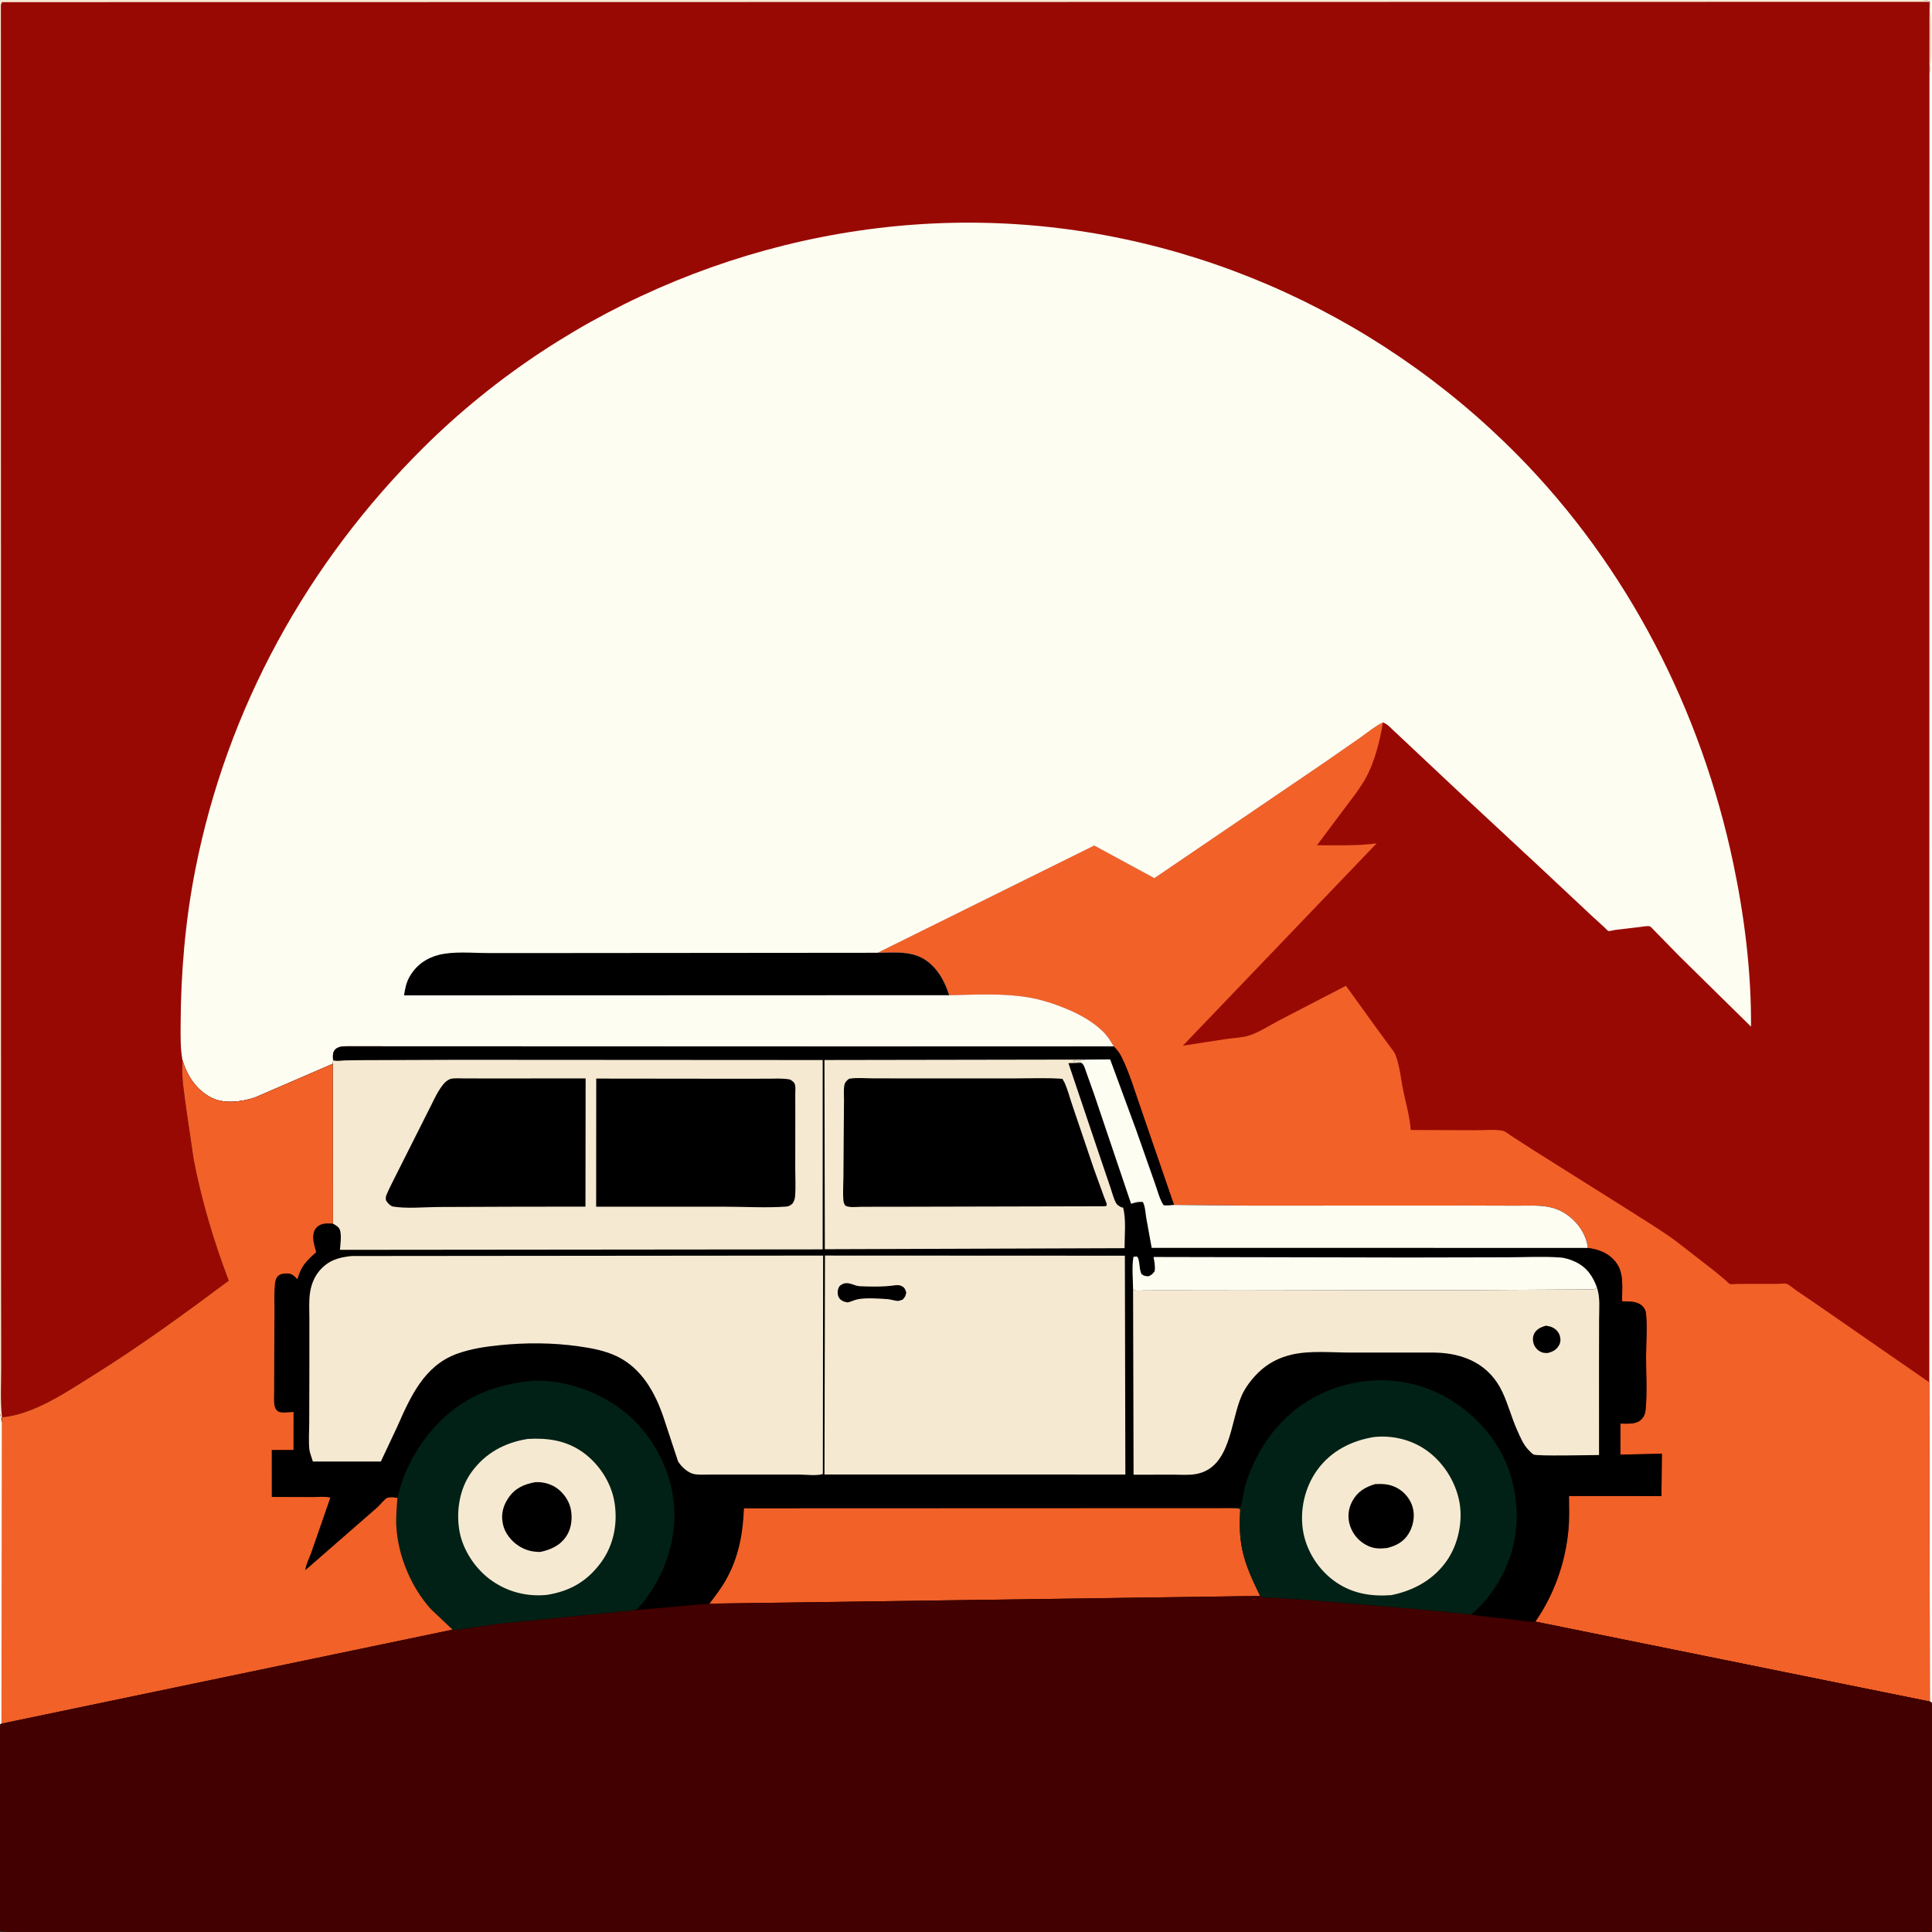 <svg version="1.1" xmlns="http://www.w3.org/2000/svg" style="display: block;" viewBox="0 0 2048 2048" width="1024" height="1024">
<rect x="0" y="0" width="2048" height="2048" fill="#333333" stroke="none"/>
<path transform="translate(0,0)" fill="rgb(153,9,3)" d="M 0 5 L 0 0 L 2038.71 0 L 2048 0 L 2048 1805.22 L 2048 2046 L 2046.88 2047.88 L 1520.01 2048.05 L 506.596 2048.07 C 464.161 2048.07 6.735 2050.05 0 2047 L -0 1827.95 L 0 1498.66 L 0 1008 L 0 5 z"/>
<path transform="translate(0,0)" fill="rgb(246,233,210)" d="M 0 5 L 0 0 L 2038.71 0 C 2041.16 0.251 2043.71 0.247 2045.89 1.5 C 2046.86 10.13 2047.65 73.479 2045.29 78.163 L 2045.38 1.956 L 2.063 2.284 L 0.949 5.163 L 1.069 1008 L 1.107 1341.63 L 1.251 1447.9 C 1.318 1465.56 0.123 1484.87 2.096 1502.39 L 1.927 1508.15 L 0 1498.66 L 0 1008 L 0 5 z"/>
<path transform="translate(0,0)" fill="rgb(253,253,242)" d="M 2038.71 0 L 2048 0 L 2048 1805.22 L 2045.76 1803.73 L 2045.17 1465.37 L 2045.29 78.163 C 2047.65 73.479 2046.86 10.13 2045.89 1.5 C 2043.71 0.247 2041.16 0.251 2038.71 0 z"/>
<path transform="translate(0,0)" fill="rgb(242,97,40)" d="M 930.419 1009.98 L 1159.91 896.346 L 1223.68 930.914 L 1404.38 808.021 L 1441.99 781.89 C 1449.37 776.633 1457.08 770.153 1465.22 766.209 L 1465.98 765.857 C 1462.84 785.05 1457.1 808.083 1447.54 825.178 C 1440.83 837.176 1431.64 848.333 1423.45 859.389 L 1396.08 895.988 C 1416.55 895.923 1439.02 896.832 1459.29 893.999 L 1253.86 1108.51 L 1299.29 1101.47 C 1307.4 1100.3 1316.93 1100.04 1324.65 1097.5 C 1335.4 1093.97 1346.1 1086.81 1356.19 1081.54 L 1426.76 1044.95 L 1458 1088.29 L 1472.68 1108.32 C 1474.98 1111.48 1477.92 1114.82 1479.35 1118.48 C 1483.95 1130.32 1485.14 1145.14 1487.81 1157.6 C 1490.6 1170.65 1494.51 1184.58 1495.42 1197.85 L 1563.71 1198.1 C 1572.76 1198.15 1583.94 1197.02 1592.73 1198.59 C 1595.56 1199.1 1599.22 1202.24 1601.67 1203.84 L 1626.43 1219.83 L 1727.04 1283.1 C 1743.67 1293.79 1760.58 1303.94 1776.56 1315.62 L 1816.78 1346.87 L 1828.4 1356.47 C 1829.79 1357.64 1832.2 1360.35 1833.69 1361.01 C 1835.16 1361.66 1841.06 1361 1842.89 1361 L 1884.83 1360.94 C 1886.84 1360.94 1892.33 1360.26 1894.03 1360.93 C 1896.88 1362.05 1900.7 1365.54 1903.31 1367.35 L 1925.97 1382.8 L 2045.17 1465.37 L 2045.76 1803.73 L 1627.51 1719 C 1647.36 1690.48 1659.33 1656.59 1662.58 1622 C 1663.7 1610.03 1663.28 1597.85 1663.16 1585.84 L 1761.2 1585.9 L 1761.68 1541.01 L 1717.65 1541.99 L 1717.78 1509.03 C 1724.18 1509.06 1733.13 1509.99 1738.49 1505.85 C 1742.78 1502.53 1744.05 1498.49 1744.52 1493.24 C 1746.15 1475.41 1744.86 1456.24 1744.9 1438.28 C 1744.93 1423.3 1746.33 1406.85 1744.8 1392.01 C 1744.53 1389.37 1743.28 1387.01 1741.5 1385.08 C 1735.76 1378.86 1727.16 1379.82 1719.36 1379.41 C 1719.4 1365.75 1721.79 1349.69 1713.01 1338.23 C 1705.51 1328.42 1695.02 1324.43 1683.15 1322.84 C 1682.02 1312.71 1677.18 1303.2 1670.27 1295.75 C 1662.33 1287.18 1652.86 1281.46 1641.25 1279.33 C 1630.7 1277.39 1619.37 1278.09 1608.68 1278.07 L 1553.67 1277.92 L 1326.76 1278.01 L 1244.49 1277.27 L 1209.95 1176.83 C 1203.41 1158.38 1197.65 1138.08 1188.97 1120.59 C 1186.71 1116.05 1184.18 1112.84 1180.63 1109.21 C 1177.35 1103.51 1173.88 1097.99 1169.14 1093.37 C 1158.37 1082.89 1144.97 1075.46 1131.2 1069.68 C 1117.64 1063.98 1103.52 1059.43 1088.97 1057.05 C 1061.83 1052.62 1033.58 1054.47 1006.18 1054.95 C 1002.42 1043.06 996.733 1031.64 987.688 1022.92 C 971.293 1007.13 951.342 1009.73 930.419 1009.98 z"/>
<path transform="translate(0,0)" fill="rgb(253,253,242)" d="M 193.495 1124.09 C 191.106 1111.9 191.417 1098.79 191.466 1086.38 C 191.685 1031.12 196.345 976.274 207.004 922 C 240.567 751.095 325.715 596.626 449.035 474.287 C 602.114 322.424 814.438 235.04 1030.2 236.034 C 1247.84 237.037 1456.28 327.963 1608.7 482.427 C 1725.54 600.842 1803.14 752.764 1837.32 915 C 1849.2 971.4 1856.56 1030.58 1856.14 1088.28 L 1779.95 1013.31 L 1754.84 987.622 C 1753.86 986.673 1749.97 982.233 1748.88 981.957 C 1746.13 981.261 1741.37 982.303 1738.56 982.637 L 1712 985.78 C 1710.49 985.977 1706 987.243 1704.92 986.905 C 1704 986.615 1701.59 983.814 1700.75 983.033 L 1687.48 970.927 L 1630.75 917.793 L 1545.82 838.851 L 1495.52 791.59 L 1476.45 773.673 C 1473.18 770.622 1470.34 767.234 1465.98 765.857 L 1465.22 766.209 C 1457.08 770.153 1449.37 776.633 1441.99 781.89 L 1404.38 808.021 L 1223.68 930.914 L 1159.91 896.346 L 930.419 1009.98 C 951.342 1009.73 971.293 1007.13 987.688 1022.92 C 996.733 1031.64 1002.42 1043.06 1006.18 1054.95 C 1033.58 1054.47 1061.83 1052.62 1088.97 1057.05 C 1103.52 1059.43 1117.64 1063.98 1131.2 1069.68 C 1144.97 1075.46 1158.37 1082.89 1169.14 1093.37 C 1173.88 1097.99 1177.35 1103.51 1180.63 1109.21 L 905.663 1109.3 L 367.073 1109.1 C 363.154 1109.12 358.381 1109.47 355.46 1112.42 C 352.305 1115.61 352.856 1119.9 353.113 1123.98 L 352.776 1127.7 L 270.046 1163.47 C 255.54 1168.14 236.859 1170.71 222.873 1163 C 207.576 1154.56 198.463 1140.43 193.495 1124.09 z"/>
<path transform="translate(0,0)" fill="rgb(0,0,0)" d="M 930.419 1009.98 C 951.342 1009.73 971.293 1007.13 987.688 1022.92 C 996.733 1031.64 1002.42 1043.06 1006.18 1054.95 L 428.282 1055.14 C 429.469 1048.05 430.403 1042.09 433.978 1035.71 C 440.757 1023.62 451.395 1015.8 464.824 1012.3 C 480.579 1008.2 500.781 1010.28 517.095 1010.27 L 601.77 1010.27 L 930.419 1009.98 z"/>
<path transform="translate(0,0)" fill="rgb(0,0,0)" d="M 1180.63 1109.21 C 1184.18 1112.84 1186.71 1116.05 1188.97 1120.59 C 1197.65 1138.08 1203.41 1158.38 1209.95 1176.83 L 1244.49 1277.27 L 1326.76 1278.01 L 1553.67 1277.92 L 1608.68 1278.07 C 1619.37 1278.09 1630.7 1277.39 1641.25 1279.33 C 1652.86 1281.46 1662.33 1287.18 1670.27 1295.75 C 1677.18 1303.2 1682.02 1312.71 1683.15 1322.84 C 1695.02 1324.43 1705.51 1328.42 1713.01 1338.23 C 1721.79 1349.69 1719.4 1365.75 1719.36 1379.41 C 1727.16 1379.82 1735.76 1378.86 1741.5 1385.08 C 1743.28 1387.01 1744.53 1389.37 1744.8 1392.01 C 1746.33 1406.85 1744.93 1423.3 1744.9 1438.28 C 1744.86 1456.24 1746.15 1475.41 1744.52 1493.24 C 1744.05 1498.49 1742.78 1502.53 1738.49 1505.85 C 1733.13 1509.99 1724.18 1509.06 1717.78 1509.03 L 1717.65 1541.99 L 1761.68 1541.01 L 1761.2 1585.9 L 1663.16 1585.84 C 1663.28 1597.85 1663.7 1610.03 1662.58 1622 C 1659.33 1656.59 1647.36 1690.48 1627.51 1719 L 2045.76 1803.73 L 2048 1805.22 L 2048 2046 L 2046.88 2047.88 L 1520.01 2048.05 L 506.596 2048.07 C 464.161 2048.07 6.735 2050.05 0 2047 L -0 1827.95 L 0 1498.66 L 1.927 1508.15 L 2.096 1502.39 C 36.052 1499.27 70.399 1475.57 98.593 1458.01 C 148.208 1427.09 195.63 1392.51 242.453 1357.56 C 226.598 1315.92 213.766 1272.95 205.302 1229.15 L 197.647 1177 C 195.446 1160.29 192.145 1142.02 193.394 1125.26 L 193.495 1124.09 C 198.463 1140.43 207.576 1154.56 222.873 1163 C 236.859 1170.71 255.54 1168.14 270.046 1163.47 L 352.776 1127.7 L 353.113 1123.98 C 352.856 1119.9 352.305 1115.61 355.46 1112.42 C 358.381 1109.47 363.154 1109.12 367.073 1109.1 L 905.663 1109.3 L 1180.63 1109.21 z"/>
<path transform="translate(0,0)" fill="rgb(253,253,242)" d="M 1201.12 1366.89 C 1201.04 1356.12 1199.61 1342.78 1201.5 1332.27 L 1205 1331.9 C 1208.66 1334.27 1207.14 1346.07 1210.26 1350.75 C 1212.94 1352.72 1214.31 1352.76 1217.5 1352.93 C 1221.01 1351.23 1221.73 1350.66 1223.99 1347.5 C 1224.74 1342.29 1223.73 1337.57 1222.79 1332.46 L 1492.16 1333.01 L 1597.59 1332.79 C 1616.03 1332.75 1635.12 1331.72 1653.5 1332.95 C 1659.14 1333.33 1664.8 1335.16 1669.9 1337.58 C 1682.06 1343.35 1688.55 1352.73 1692.89 1365.05 C 1690.11 1367.02 1689.55 1366.77 1686.17 1366.85 L 1568.46 1367.49 L 1319.17 1367.95 L 1229.84 1367.83 L 1211.8 1367.91 C 1209.36 1367.95 1205.86 1368.44 1203.5 1367.94 C 1202.27 1367.67 1202.06 1367.46 1201.12 1366.89 z"/>
<path transform="translate(0,0)" fill="rgb(253,253,242)" d="M 1150.6 1123.19 L 1176.81 1123 L 1204.51 1198.2 L 1224.36 1254.65 C 1226.99 1261.88 1229.22 1271.32 1233.5 1277.63 C 1237.29 1277.96 1240.71 1277.69 1244.49 1277.27 L 1326.76 1278.01 L 1553.67 1277.92 L 1608.68 1278.07 C 1619.37 1278.09 1630.7 1277.39 1641.25 1279.33 C 1652.86 1281.46 1662.33 1287.18 1670.27 1295.75 C 1677.18 1303.2 1682.02 1312.71 1683.15 1322.84 L 1220.84 1322.77 L 1215.06 1291 C 1214.16 1285.56 1214.02 1279.12 1211.5 1274.17 C 1207.27 1273.74 1204.44 1274.39 1200.46 1275.61 L 1199 1276.06 L 1159.91 1160.27 L 1151.17 1135.67 C 1150.15 1132.9 1149.37 1129.4 1147.19 1127.33 L 1146.16 1126.6 C 1143.26 1124.92 1139.68 1126.69 1137.5 1124.51 C 1141.74 1124.53 1145.64 1124.59 1149.77 1123.44 L 1150.6 1123.19 z"/>
<path transform="translate(0,0)" fill="rgb(242,97,40)" d="M 1304.47 1598.72 C 1307.39 1598.77 1312.66 1598.1 1314.72 1600 C 1313.86 1613.93 1313.91 1628.25 1316.71 1642 C 1320.29 1659.55 1328.02 1675.82 1335.83 1691.79 L 752.135 1699.92 C 758.379 1691.62 764.773 1683.34 769.838 1674.24 C 783.114 1650.4 787.535 1625.87 788.626 1598.91 L 1304.47 1598.72 z"/>
<path transform="translate(0,0)" fill="rgb(246,233,210)" d="M 1692.89 1365.05 C 1696.41 1375.49 1695.13 1387.21 1695.12 1398.11 L 1695.02 1443.36 L 1695.05 1542.39 C 1686.51 1542.41 1628.85 1543.77 1625.57 1541.82 C 1623.82 1540.79 1621.73 1538.42 1620.27 1536.96 C 1614.7 1531.38 1611.12 1522.49 1607.97 1515.38 C 1602.27 1502.5 1598.69 1488.69 1592.79 1475.98 C 1579.03 1446.34 1552.1 1434.3 1520.69 1433.79 L 1431.73 1433.77 C 1412.08 1433.8 1388.79 1431.46 1369.66 1435.87 C 1355.76 1439.07 1343.89 1445.16 1333.71 1455.16 C 1326.88 1461.86 1320.21 1470.48 1316.3 1479.24 C 1304.01 1506.78 1304.96 1556.14 1267.45 1562.61 C 1259.77 1563.93 1250.87 1563.18 1243.07 1563.18 L 1201.63 1563.27 L 1201.12 1366.89 C 1202.06 1367.46 1202.27 1367.67 1203.5 1367.94 C 1205.86 1368.44 1209.36 1367.95 1211.8 1367.91 L 1229.84 1367.83 L 1319.17 1367.95 L 1568.46 1367.49 L 1686.17 1366.85 C 1689.55 1366.77 1690.11 1367.02 1692.89 1365.05 z"/>
<path transform="translate(0,0)" fill="rgb(0,0,0)" d="M 1638.82 1405.28 C 1641.29 1405.63 1643.6 1406.1 1645.86 1407.21 C 1649.44 1408.97 1652.41 1412.23 1653.5 1416.09 C 1654.53 1419.76 1654.37 1423.26 1652.35 1426.52 C 1649.5 1431.16 1645.63 1433.04 1640.5 1434.27 C 1638.57 1434.24 1636.69 1434.25 1634.83 1433.63 C 1631.16 1432.39 1628.03 1429.54 1626.38 1426.04 C 1624.67 1422.37 1624.44 1417.68 1626.17 1414 C 1628.54 1408.96 1633.79 1406.62 1638.82 1405.28 z"/>
<path transform="translate(0,0)" fill="rgb(246,233,210)" d="M 1146.16 1126.6 L 1132.59 1126.98 L 1165.65 1225.13 L 1177.13 1258.9 C 1178.93 1264.14 1180.32 1270.13 1182.93 1274.98 C 1184.45 1277.8 1186.34 1278.44 1189 1279.96 L 1190.5 1279.91 C 1193.93 1292.73 1192.05 1309.76 1192.07 1323.13 L 874.339 1324.22 L 873.939 1123.66 L 1150.6 1123.19 L 1149.77 1123.44 C 1145.64 1124.59 1141.74 1124.53 1137.5 1124.51 C 1139.68 1126.69 1143.26 1124.92 1146.16 1126.6 z"/>
<path transform="translate(0,0)" fill="rgb(0,0,0)" d="M 900.123 1143.5 C 908.162 1142.13 917.904 1143.12 926.117 1143.12 L 983.406 1143.18 L 1075.52 1143.16 C 1092.31 1143.15 1109.47 1142.4 1126.21 1143.59 L 1128.72 1148.09 C 1132.07 1155.77 1134.14 1164.23 1136.91 1172.15 L 1159.37 1238.47 L 1170.5 1269.24 C 1171.04 1270.76 1173.29 1275.68 1173.18 1277 C 1173.14 1277.54 1172.77 1278 1172.57 1278.5 L 1169.25 1278.7 L 959.443 1279.19 L 913.065 1279.25 C 908.449 1279.26 899.996 1280.46 896.089 1277.98 C 895.046 1276.38 894.347 1275.14 894.138 1273.2 C 893.257 1265.04 894.02 1256.06 894.07 1247.83 L 894.413 1198.2 L 894.674 1166.46 C 894.718 1161.31 894.089 1155 895.149 1150 C 895.791 1146.97 897.775 1145.28 900.123 1143.5 z"/>
<path transform="translate(0,0)" fill="rgb(1,33,22)" d="M 1304.47 1598.72 L 1314.73 1597.65 C 1316.65 1594.23 1316.92 1589.83 1317.66 1585.99 C 1319 1579.07 1320.6 1571.91 1323.07 1565.3 C 1340.79 1517.98 1374.62 1482.57 1424.03 1468.65 C 1460.9 1458.27 1500.38 1462.51 1533.71 1481.62 C 1566.63 1500.5 1592.64 1531.05 1602.53 1568.17 C 1612.6 1605.93 1608.35 1643.38 1588.39 1677.01 C 1580.78 1689.83 1570.92 1702.09 1559.36 1711.54 L 1502.14 1705.83 L 1382.9 1695.88 L 1349 1693.71 C 1345.24 1693.5 1338.85 1694.19 1335.83 1691.79 C 1328.02 1675.82 1320.29 1659.55 1316.71 1642 C 1313.91 1628.25 1313.86 1613.93 1314.72 1600 C 1312.66 1598.1 1307.39 1598.77 1304.47 1598.72 z"/>
<path transform="translate(0,0)" fill="rgb(246,233,210)" d="M 1456.55 1523.3 C 1475.46 1521.36 1494.65 1525.68 1510.5 1536.29 C 1529.05 1548.7 1542.63 1569.59 1546.92 1591.5 C 1550.91 1611.84 1546.02 1636.02 1534.47 1653.26 C 1520.5 1674.09 1499.06 1686 1474.91 1690.9 C 1453.67 1692.51 1433.85 1689.35 1415.99 1677.06 C 1397.95 1664.64 1384.67 1644.12 1381.23 1622.42 C 1377.71 1600.31 1383.2 1576.37 1396.38 1558.2 C 1410.94 1538.12 1432.47 1527.2 1456.55 1523.3 z"/>
<path transform="translate(0,0)" fill="rgb(0,0,0)" d="M 1457.66 1573.18 C 1466.1 1572.8 1473.4 1573.18 1481.04 1577.34 C 1489.24 1581.8 1495.53 1589.74 1497.77 1598.81 C 1500.02 1607.96 1497.94 1618.15 1492.97 1626.11 C 1487.76 1634.47 1480.05 1638.47 1470.82 1640.86 C 1463.64 1641.85 1456.79 1641.84 1450.12 1638.71 C 1441.05 1634.44 1434.33 1627.01 1431.15 1617.5 C 1428.26 1608.83 1429.04 1599.67 1433.35 1591.59 C 1438.92 1581.15 1446.82 1576.6 1457.66 1573.18 z"/>
<path transform="translate(0,0)" fill="rgb(1,33,22)" d="M 421.247 1587.8 C 423.591 1580.38 424.999 1573.05 427.894 1565.73 C 441.602 1531.03 467.297 1498.9 500.688 1481.41 C 518.354 1472.16 537.024 1467.26 556.667 1464.55 C 591.465 1459.75 632.075 1473.72 659.508 1494.7 C 688.812 1517.11 709.286 1553.11 713.851 1589.66 C 718.736 1628.76 706.068 1667.16 682.14 1698.06 C 679.629 1701.3 676.73 1704.34 673.473 1706.83 L 529.835 1721.19 L 495 1726.1 C 490.548 1726.75 484.071 1728.66 479.762 1727.51 L 456.544 1705.54 C 435.824 1682.32 422.238 1650.04 420.206 1619 C 419.504 1608.27 420.626 1598.42 421.247 1587.8 z"/>
<path transform="translate(0,0)" fill="rgb(246,233,210)" d="M 559.518 1525.33 C 580.382 1524.1 600.018 1526.88 617.479 1539.22 C 634.94 1551.57 648.083 1571.6 651.431 1592.81 C 654.969 1615.22 650.503 1638.12 636.954 1656.49 C 622.1 1676.63 603.73 1686.9 579.34 1690.7 C 558.44 1692.62 538.609 1687.64 521.393 1675.64 C 504.332 1663.75 490.62 1643.44 487.018 1622.84 C 483.349 1601.85 487.127 1577.98 499.825 1560.5 C 514.611 1540.15 535.021 1529.19 559.518 1525.33 z"/>
<path transform="translate(0,0)" fill="rgb(0,0,0)" d="M 567.093 1571.21 C 574.46 1570.67 582.306 1572.49 588.625 1576.4 C 596.281 1581.14 602.773 1589.8 604.821 1598.61 C 607.051 1608.19 606.043 1619.63 600.621 1628.03 C 594.009 1638.26 584.222 1642.62 572.85 1645.11 C 564.544 1645.19 557.03 1643.36 550 1638.82 C 541.925 1633.6 534.937 1625.01 533.06 1615.39 L 532.815 1614 C 531.101 1604.74 533.467 1596.08 538.665 1588.26 C 545.764 1577.59 555.056 1573.53 567.093 1571.21 z"/>
<path transform="translate(0,0)" fill="rgb(246,233,210)" d="M 874.509 1330.95 L 1192.41 1331.09 L 1192.93 1563.07 L 873.951 1563.02 L 874.509 1330.95 z"/>
<path transform="translate(0,0)" fill="rgb(0,0,0)" d="M 894.79 1360.5 C 901.063 1359.06 905.539 1363.18 911.5 1363.45 C 923.225 1363.99 936.536 1364.19 948.138 1362.54 C 951.044 1362.12 953.538 1362.03 956.235 1363.5 C 959.195 1365.11 959.611 1367.08 960.687 1370 C 959.871 1374.05 959.604 1374.69 956.79 1377.7 L 952.5 1379.02 C 948.664 1379.12 944.888 1377.44 941 1377.15 C 932.146 1376.49 917.813 1375.56 909.225 1377.28 C 905.686 1378 902.177 1379.83 898.5 1380.67 C 894.783 1379.89 891.166 1378.87 889.196 1375.28 C 887.584 1372.33 887.604 1368 889.019 1365 C 890.28 1362.32 892.267 1361.56 894.79 1360.5 z"/>
<path transform="translate(0,0)" fill="rgb(246,233,210)" d="M 373.073 1331.43 L 872.538 1330.97 L 872.263 1562.53 C 865.873 1564.63 854.157 1563.11 847.212 1563.11 L 784.541 1563.07 L 753.644 1563.09 C 748.173 1563.08 742.181 1563.55 736.8 1562.79 C 729.881 1561.81 722.875 1555.49 719.236 1549.83 L 718.726 1549.01 L 703.514 1502.89 C 694.483 1476.17 680.239 1450.42 653.887 1437.72 C 641.25 1431.64 626.931 1429.04 613.146 1427.11 C 585.63 1423.24 557.512 1423.14 529.894 1425.93 C 514.543 1427.48 499.073 1429.78 484.5 1435.04 C 449.45 1447.7 434.989 1480.91 420.936 1512.69 L 403.708 1549.27 L 331.653 1549.28 C 330.491 1545.16 328.302 1540.14 327.892 1536 C 326.998 1526.97 327.796 1516.96 327.802 1507.85 L 327.953 1449.43 L 327.955 1398.09 C 327.97 1388.93 327.27 1379.05 328.676 1369.99 C 329.968 1361.66 333.12 1353.53 338.634 1347.06 C 347.979 1336.08 359.145 1332.64 373.073 1331.43 z"/>
<path transform="translate(0,0)" fill="rgb(246,233,210)" d="M 353.113 1123.98 L 354.378 1124.27 C 357.64 1124.94 361.556 1124.25 364.87 1124.09 L 383.571 1123.81 L 485.426 1123.44 L 872.097 1123.67 L 872.06 1324.39 L 360.354 1324.89 C 360.677 1319.23 363.032 1305.55 358.802 1301.19 C 357.222 1299.56 354.936 1298.22 352.978 1297.11 L 352.776 1127.7 L 353.113 1123.98 z"/>
<path transform="translate(0,0)" fill="rgb(0,0,0)" d="M 477.949 1143.5 C 482.882 1142.72 488.401 1143.18 493.406 1143.18 L 521.463 1143.21 L 620.792 1143.17 L 620.615 1279.09 L 551.5 1279.15 L 464.071 1279.47 C 448.499 1279.59 430.8 1281.49 415.5 1278.81 C 412.455 1276.86 411.151 1275.55 409.2 1272.5 C 408.798 1269.91 408.821 1268.65 409.866 1266.19 C 413.456 1257.72 418.078 1249.39 422.083 1241.08 L 453.3 1179.06 C 458.194 1169.83 462.858 1158.36 469.273 1150.22 C 471.798 1147.02 474.118 1144.9 477.949 1143.5 z"/>
<path transform="translate(0,0)" fill="rgb(0,0,0)" d="M 632.048 1143.34 L 771.693 1143.5 L 813.222 1143.46 C 821.233 1143.46 829.814 1142.78 837.663 1144.38 C 839.758 1145.98 841.965 1147 842.693 1149.69 C 843.497 1152.66 843.009 1156.95 843.016 1160.08 L 843.055 1180.18 L 843.006 1239.04 C 842.983 1248.65 843.628 1258.82 842.792 1268.38 C 842.547 1271.18 841.767 1273.11 840.333 1275.5 L 839.738 1276.1 C 837.758 1277.83 836.175 1278.84 833.473 1279.03 C 811.843 1280.59 789.04 1279.13 767.3 1279.15 L 631.942 1279.14 L 632.048 1143.34 z"/>
<path transform="translate(0,0)" fill="rgb(242,97,40)" d="M 193.495 1124.09 C 198.463 1140.43 207.576 1154.56 222.873 1163 C 236.859 1170.71 255.54 1168.14 270.046 1163.47 L 352.776 1127.7 L 352.978 1297.11 C 346.646 1296.83 340.952 1296.12 335.883 1300.87 C 332.953 1303.62 331.943 1307.82 332.014 1311.69 C 332.09 1315.87 333.001 1319.54 334.106 1323.53 L 335.13 1327.41 C 324.851 1336.55 319.043 1342.15 315.332 1356.04 L 314.386 1355.1 C 310.382 1351.2 308.698 1349.71 303.007 1349.91 C 299.547 1350.03 296.431 1350.54 294.063 1353.36 C 292.019 1355.79 291.636 1359.02 291.348 1362.06 C 290.478 1371.25 290.991 1380.92 290.94 1390.16 L 290.72 1439.15 L 290.62 1473.52 C 290.612 1478.99 290.005 1485.72 291.203 1491.01 C 291.704 1493.23 293.646 1495.87 295.803 1496.65 C 299.648 1498.04 306.977 1496.91 311.186 1496.77 L 311.111 1536.97 L 288.069 1537.02 L 288.114 1586.81 L 331.006 1586.95 C 336.9 1586.98 344.531 1586.04 350.189 1587.54 L 329.802 1646.21 C 328.393 1650.22 323.404 1660.61 323.753 1664.39 L 400.077 1597.8 C 402.595 1595.59 407.787 1588.95 410.5 1587.77 C 411.736 1587.24 415.116 1587.21 416.5 1587.21 L 421.247 1587.8 C 420.626 1598.42 419.504 1608.27 420.206 1619 C 422.238 1650.04 435.824 1682.32 456.544 1705.54 L 479.762 1727.51 L 1.545 1827.16 L -0 1827.95 L 0 1498.66 L 1.927 1508.15 L 2.096 1502.39 C 36.052 1499.27 70.399 1475.57 98.593 1458.01 C 148.208 1427.09 195.63 1392.51 242.453 1357.56 C 226.598 1315.92 213.766 1272.95 205.302 1229.15 L 197.647 1177 C 195.446 1160.29 192.145 1142.02 193.394 1125.26 L 193.495 1124.09 z"/>
<path transform="translate(0,0)" fill="rgb(253,253,242)" d="M 0 1498.66 L 1.927 1508.15 L 1.545 1827.16 L -0 1827.95 L 0 1498.66 z"/>
<path transform="translate(0,0)" fill="rgb(66,0,0)" d="M 752.135 1699.92 L 1335.83 1691.79 C 1338.85 1694.19 1345.24 1693.5 1349 1693.71 L 1382.9 1695.88 L 1502.14 1705.83 L 1559.36 1711.54 C 1573.15 1713.96 1587.08 1714.8 1600.98 1716.38 C 1609.26 1717.33 1619.24 1719.63 1627.51 1719 L 2045.76 1803.73 L 2048 1805.22 L 2048 2046 L 2046.88 2047.88 L 1520.01 2048.05 L 506.596 2048.07 C 464.161 2048.07 6.735 2050.05 0 2047 L -0 1827.95 L 1.545 1827.16 L 479.762 1727.51 C 484.071 1728.66 490.548 1726.75 495 1726.1 L 529.835 1721.19 L 673.473 1706.83 L 752.135 1699.92 z"/>
</svg>